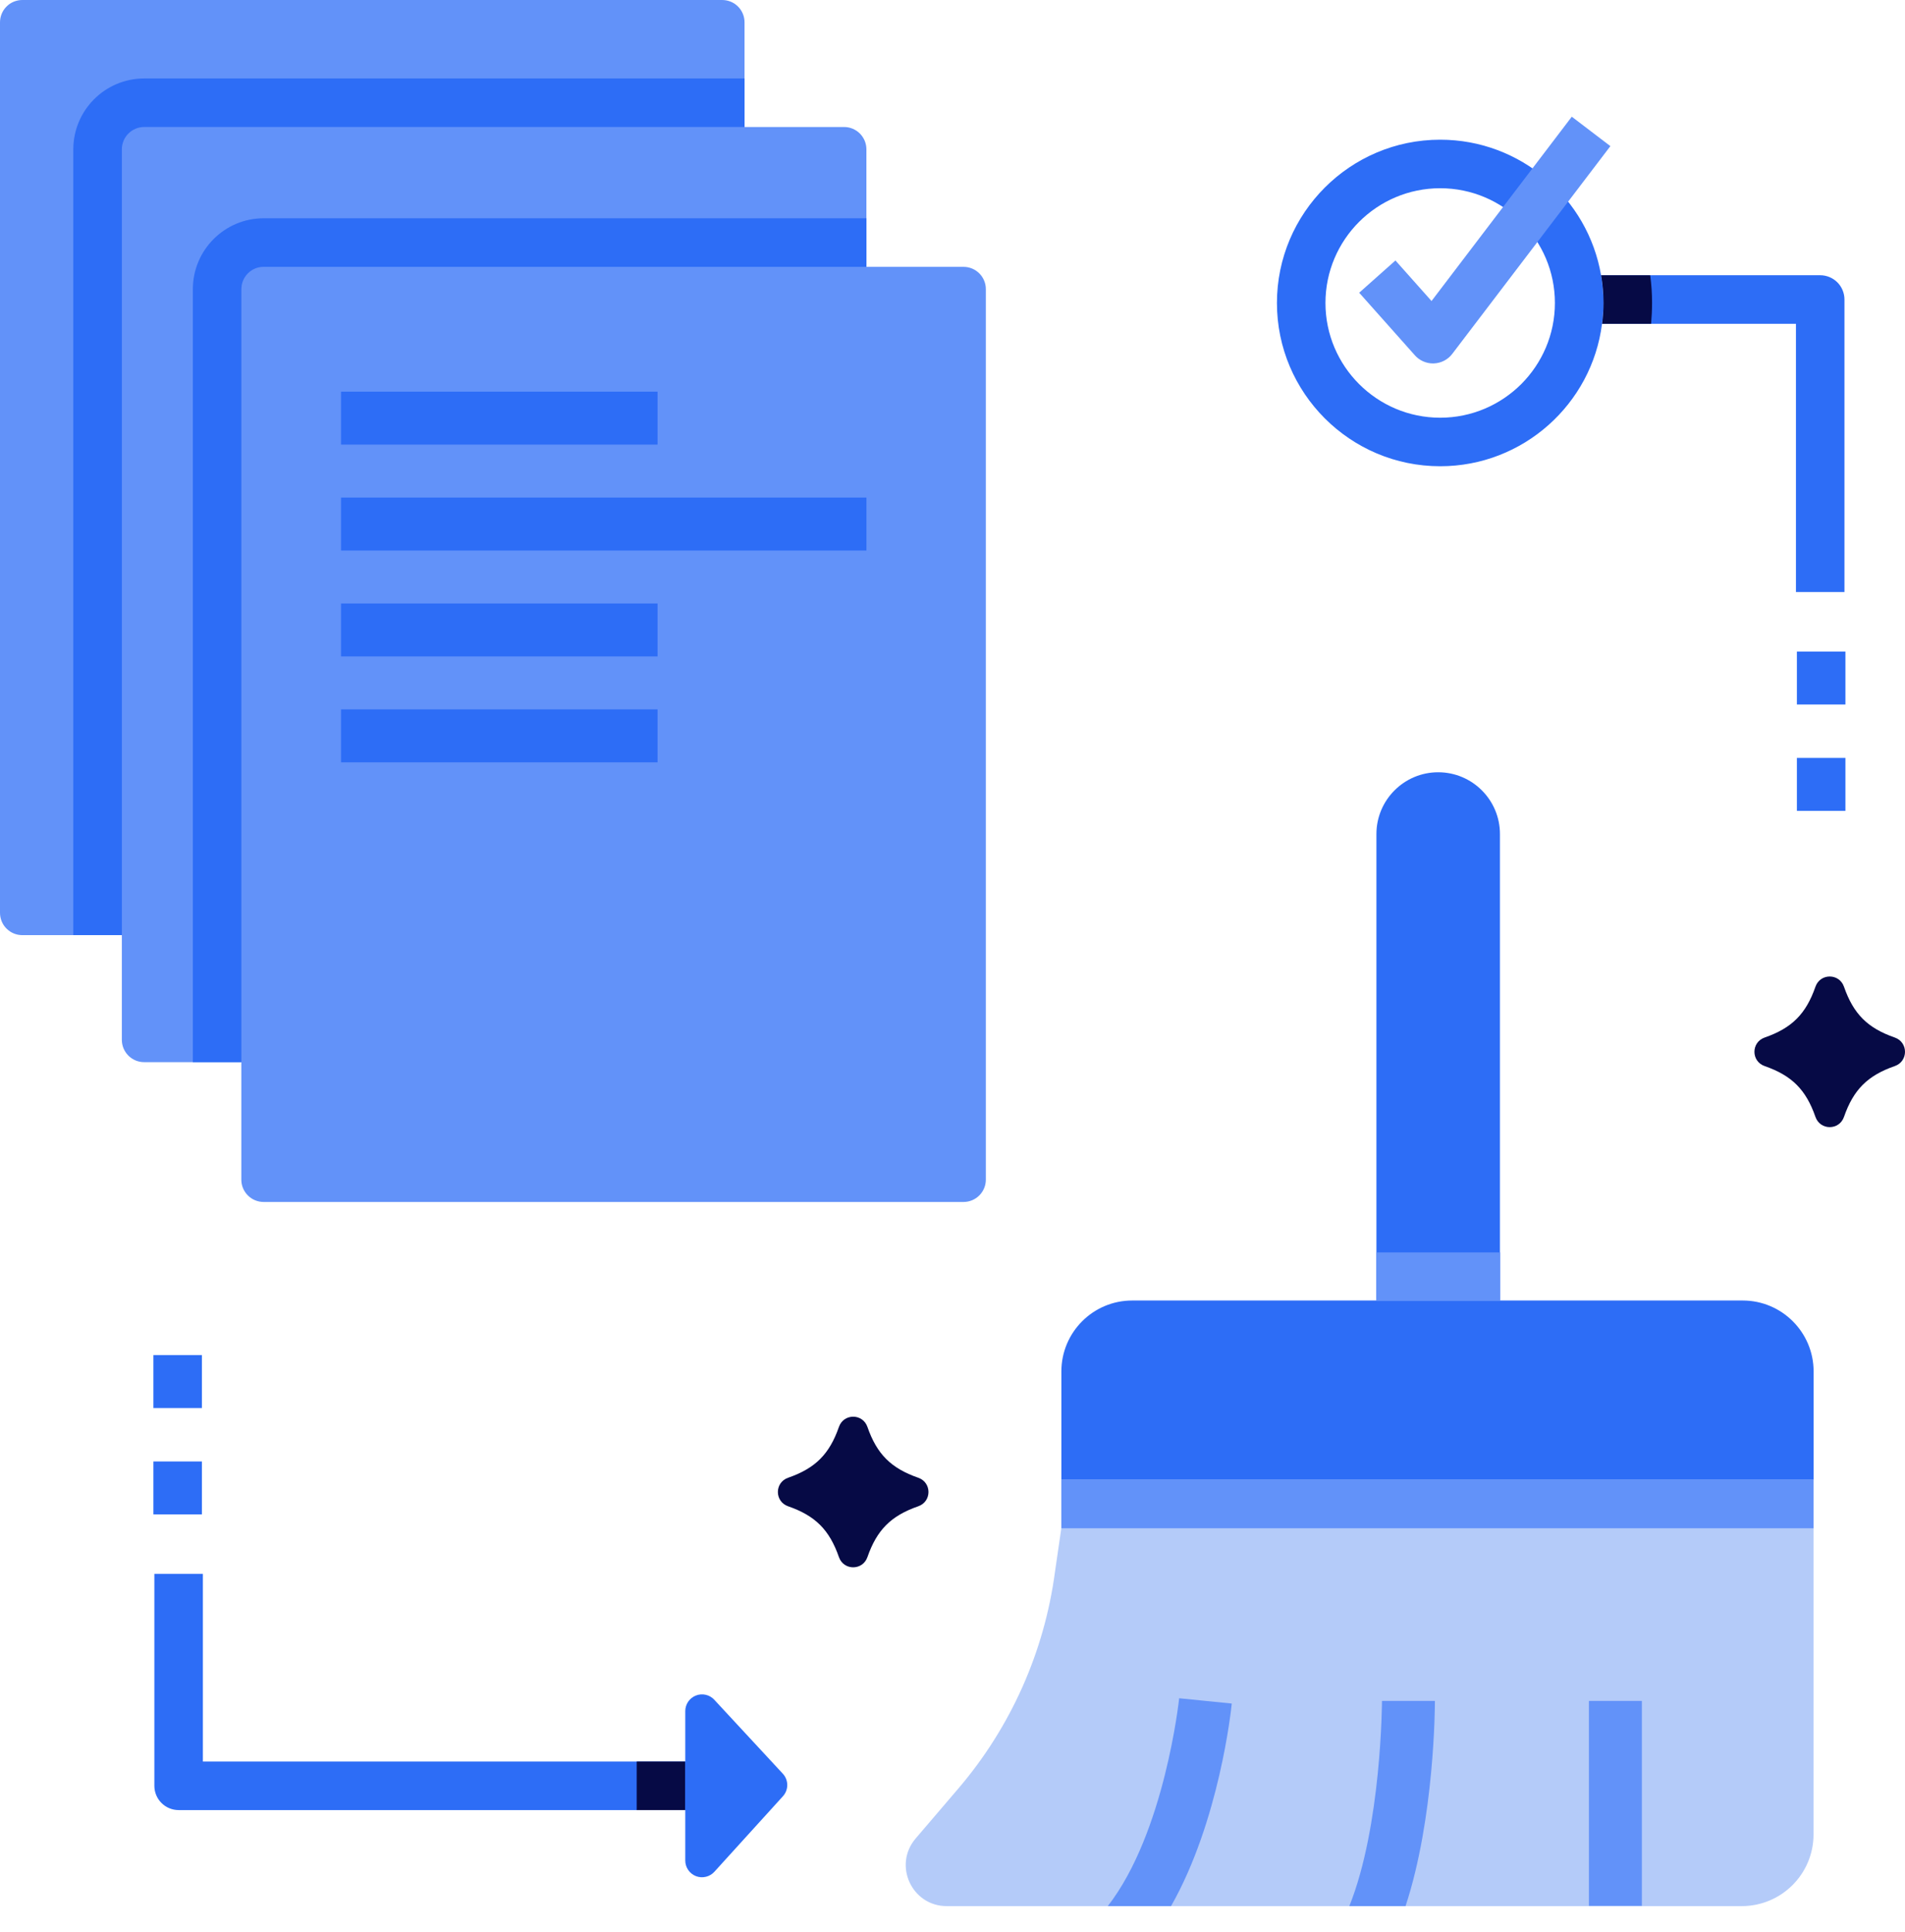 <svg xmlns="http://www.w3.org/2000/svg" width="72" height="73" viewBox="0 0 72 73" fill="none"><path d="M28.14 0.844V34.494C28.14 34.961 27.763 35.338 27.296 35.338H0.844C0.733 35.338 0.623 35.316 0.521 35.274C0.418 35.232 0.325 35.169 0.247 35.091C0.168 35.013 0.106 34.92 0.064 34.817C0.022 34.715 -0 34.605 7.99878e-07 34.494V0.844C-0 0.733 0.022 0.623 0.064 0.521C0.106 0.418 0.168 0.325 0.247 0.247C0.325 0.168 0.418 0.106 0.521 0.064C0.623 0.022 0.733 -0 0.844 1.01219e-06H27.296C27.407 -0 27.517 0.022 27.619 0.064C27.722 0.106 27.815 0.168 27.893 0.247C27.972 0.325 28.034 0.418 28.076 0.521C28.119 0.623 28.14 0.733 28.14 0.844Z" fill="#6292F9"></path><path d="M32.746 5.644V39.294C32.746 39.405 32.724 39.514 32.682 39.617C32.639 39.719 32.577 39.812 32.499 39.891C32.42 39.969 32.327 40.031 32.225 40.074C32.122 40.116 32.013 40.138 31.902 40.137H5.449C5.338 40.138 5.229 40.116 5.126 40.074C5.024 40.031 4.931 39.969 4.852 39.891C4.774 39.812 4.712 39.719 4.669 39.617C4.627 39.514 4.605 39.405 4.605 39.294V5.644C4.605 5.533 4.627 5.423 4.669 5.32C4.712 5.218 4.774 5.125 4.852 5.046C4.931 4.968 5.024 4.906 5.126 4.864C5.229 4.821 5.338 4.799 5.449 4.8H31.902C32.013 4.799 32.122 4.821 32.225 4.863C32.327 4.906 32.42 4.968 32.499 5.046C32.577 5.125 32.639 5.218 32.682 5.32C32.724 5.423 32.746 5.533 32.746 5.644Z" fill="#6292F9"></path><path d="M5.45 2.965C3.972 2.965 2.771 4.166 2.771 5.643V35.338H4.606V5.643C4.606 5.532 4.627 5.423 4.67 5.32C4.712 5.218 4.774 5.125 4.853 5.046C4.931 4.968 5.024 4.906 5.127 4.863C5.229 4.821 5.339 4.799 5.45 4.799H28.14V2.965H5.45Z" fill="#2D6DF6"></path><path d="M9.964 45.421H36.417C36.641 45.421 36.855 45.332 37.013 45.174C37.171 45.016 37.26 44.802 37.26 44.578V10.926C37.26 10.703 37.171 10.489 37.013 10.331C36.855 10.173 36.641 10.084 36.417 10.084H9.964C9.853 10.084 9.743 10.105 9.641 10.148C9.539 10.19 9.446 10.252 9.368 10.331C9.29 10.409 9.228 10.502 9.185 10.604C9.143 10.706 9.121 10.816 9.121 10.926V44.579C9.121 44.802 9.21 45.016 9.368 45.174C9.526 45.332 9.74 45.421 9.964 45.421Z" fill="#6292F9"></path><path d="M9.964 8.248C8.49 8.248 7.289 9.449 7.289 10.927V40.137H9.123V10.927C9.123 10.46 9.5 10.083 9.964 10.083H32.748V8.248H9.964Z" fill="#2D6DF6"></path><path d="M12.889 14.8H24.852V16.801H12.889V14.8ZM12.889 18.802H32.747V20.804H12.889V18.802ZM12.889 22.805H24.852V24.806H12.889V22.805ZM12.889 26.807H24.852V28.808H12.889V26.807Z" fill="#2D6DF6"></path><path d="M68.543 57.758V69.319C68.543 70.816 67.329 72.03 65.828 72.03H35.783C34.462 72.03 33.748 70.482 34.606 69.475L36.22 67.587C38.201 65.269 39.469 62.428 39.872 59.406L40.112 57.758H68.543Z" fill="#B4CBF9"></path><path d="M71.613 40.286C70.585 40.644 70.052 41.177 69.694 42.206C69.514 42.722 68.795 42.722 68.615 42.206C68.257 41.177 67.724 40.644 66.696 40.286C66.18 40.107 66.18 39.387 66.696 39.207C67.724 38.85 68.257 38.316 68.615 37.288C68.795 36.772 69.514 36.772 69.694 37.288C70.052 38.316 70.585 38.85 71.613 39.207C72.129 39.387 72.129 40.107 71.613 40.286ZM34.705 56.921C33.677 57.278 33.143 57.812 32.785 58.84C32.606 59.356 31.886 59.356 31.707 58.84C31.349 57.812 30.816 57.278 29.788 56.921C29.271 56.741 29.271 56.021 29.788 55.842C30.816 55.484 31.349 54.951 31.707 53.923C31.886 53.406 32.606 53.406 32.785 53.923C33.143 54.951 33.677 55.484 34.705 55.842C35.221 56.021 35.221 56.741 34.705 56.921Z" fill="#060A45"></path><path d="M56.691 31.518V49.145H52.022V31.518C52.022 30.23 53.069 29.183 54.356 29.183C55.647 29.183 56.691 30.23 56.691 31.518Z" fill="#2D6DF6"></path><path d="M68.546 51.826V55.922H40.115V51.826C40.115 50.346 41.312 49.145 42.793 49.145H65.867C67.345 49.145 68.546 50.346 68.546 51.826Z" fill="#2D6DF6"></path><path d="M5.797 51.208H7.631V53.209H5.797V51.208ZM5.797 55.227H7.631V57.228H5.797V55.227ZM67.914 28.641H69.748V30.642H67.914V28.641ZM67.914 24.622H69.748V26.623H67.914V24.622ZM69.712 11.319V22.372H67.878V12.236H60.55C60.587 11.979 60.604 11.716 60.604 11.449C60.604 11.092 60.573 10.742 60.514 10.401H68.795C68.915 10.401 69.035 10.425 69.146 10.471C69.257 10.517 69.358 10.585 69.444 10.67C69.529 10.755 69.596 10.856 69.642 10.967C69.688 11.079 69.712 11.198 69.712 11.319Z" fill="#2D6DF6"></path><path d="M60.513 10.402C60.016 7.497 57.477 5.279 54.432 5.279C51.03 5.279 48.262 8.047 48.262 11.449C48.262 14.851 51.03 17.619 54.432 17.619C57.567 17.619 60.166 15.268 60.549 12.236C60.586 11.979 60.603 11.716 60.603 11.449C60.603 11.092 60.572 10.742 60.513 10.402ZM57.497 14.514C56.71 15.298 55.63 15.785 54.432 15.785C52.041 15.785 50.096 13.84 50.096 11.449C50.096 9.057 52.041 7.113 54.432 7.113C56.824 7.113 58.768 9.057 58.768 11.449C58.768 12.646 58.281 13.727 57.497 14.514Z" fill="#2D6DF6"></path><path d="M62.37 10.403H60.516C60.576 10.743 60.606 11.09 60.606 11.447C60.606 11.713 60.589 11.981 60.553 12.237H62.404C62.427 11.977 62.44 11.713 62.44 11.447C62.441 11.098 62.417 10.749 62.37 10.403Z" fill="#060A45"></path><path d="M54.16 13.734C54.03 13.734 53.902 13.706 53.784 13.653C53.666 13.6 53.561 13.523 53.475 13.426L51.371 11.062L52.741 9.843L54.105 11.375L59.406 4.41L60.865 5.522L54.889 13.372C54.807 13.48 54.703 13.568 54.583 13.63C54.462 13.693 54.33 13.728 54.195 13.733C54.183 13.733 54.172 13.734 54.16 13.734Z" fill="#6292F9"></path><path d="M60.054 64.276H62.055V72.022H60.054V64.276ZM54.233 64.275C54.233 64.475 54.22 68.701 53.123 72.03H50.998C52.215 68.998 52.232 64.322 52.232 64.275H54.233ZM46.555 64.375C46.535 64.589 46.088 68.811 44.26 72.03H41.869C44.024 69.258 44.561 64.225 44.567 64.175L46.555 64.375Z" fill="#6292F9"></path><path d="M52.023 47.328H56.697V49.163H52.023V47.328Z" fill="#6292F9"></path><path d="M26.566 68.401H6.751C6.631 68.401 6.511 68.377 6.4 68.331C6.289 68.285 6.188 68.218 6.103 68.132C6.017 68.047 5.95 67.946 5.904 67.835C5.858 67.724 5.834 67.604 5.834 67.484V59.475H7.668V66.567H26.566V68.401Z" fill="#2D6DF6"></path><path d="M24.064 66.567V68.401H25.899V66.567H24.064Z" fill="#060A45"></path><path d="M40.113 55.923H68.543V57.758H40.113V55.923Z" fill="#6292F9"></path><path d="M26.999 70.733L29.59 67.879C29.697 67.762 29.755 67.61 29.755 67.451C29.754 67.293 29.694 67.141 29.586 67.025L26.995 64.23C26.909 64.137 26.797 64.072 26.673 64.044C26.549 64.016 26.42 64.025 26.302 64.072C26.183 64.118 26.082 64.199 26.01 64.304C25.939 64.409 25.9 64.532 25.9 64.659V70.308C25.9 70.435 25.939 70.56 26.011 70.665C26.083 70.77 26.185 70.851 26.304 70.897C26.423 70.943 26.553 70.952 26.677 70.922C26.801 70.893 26.914 70.827 26.999 70.733Z" fill="#2D6DF6"></path></svg>